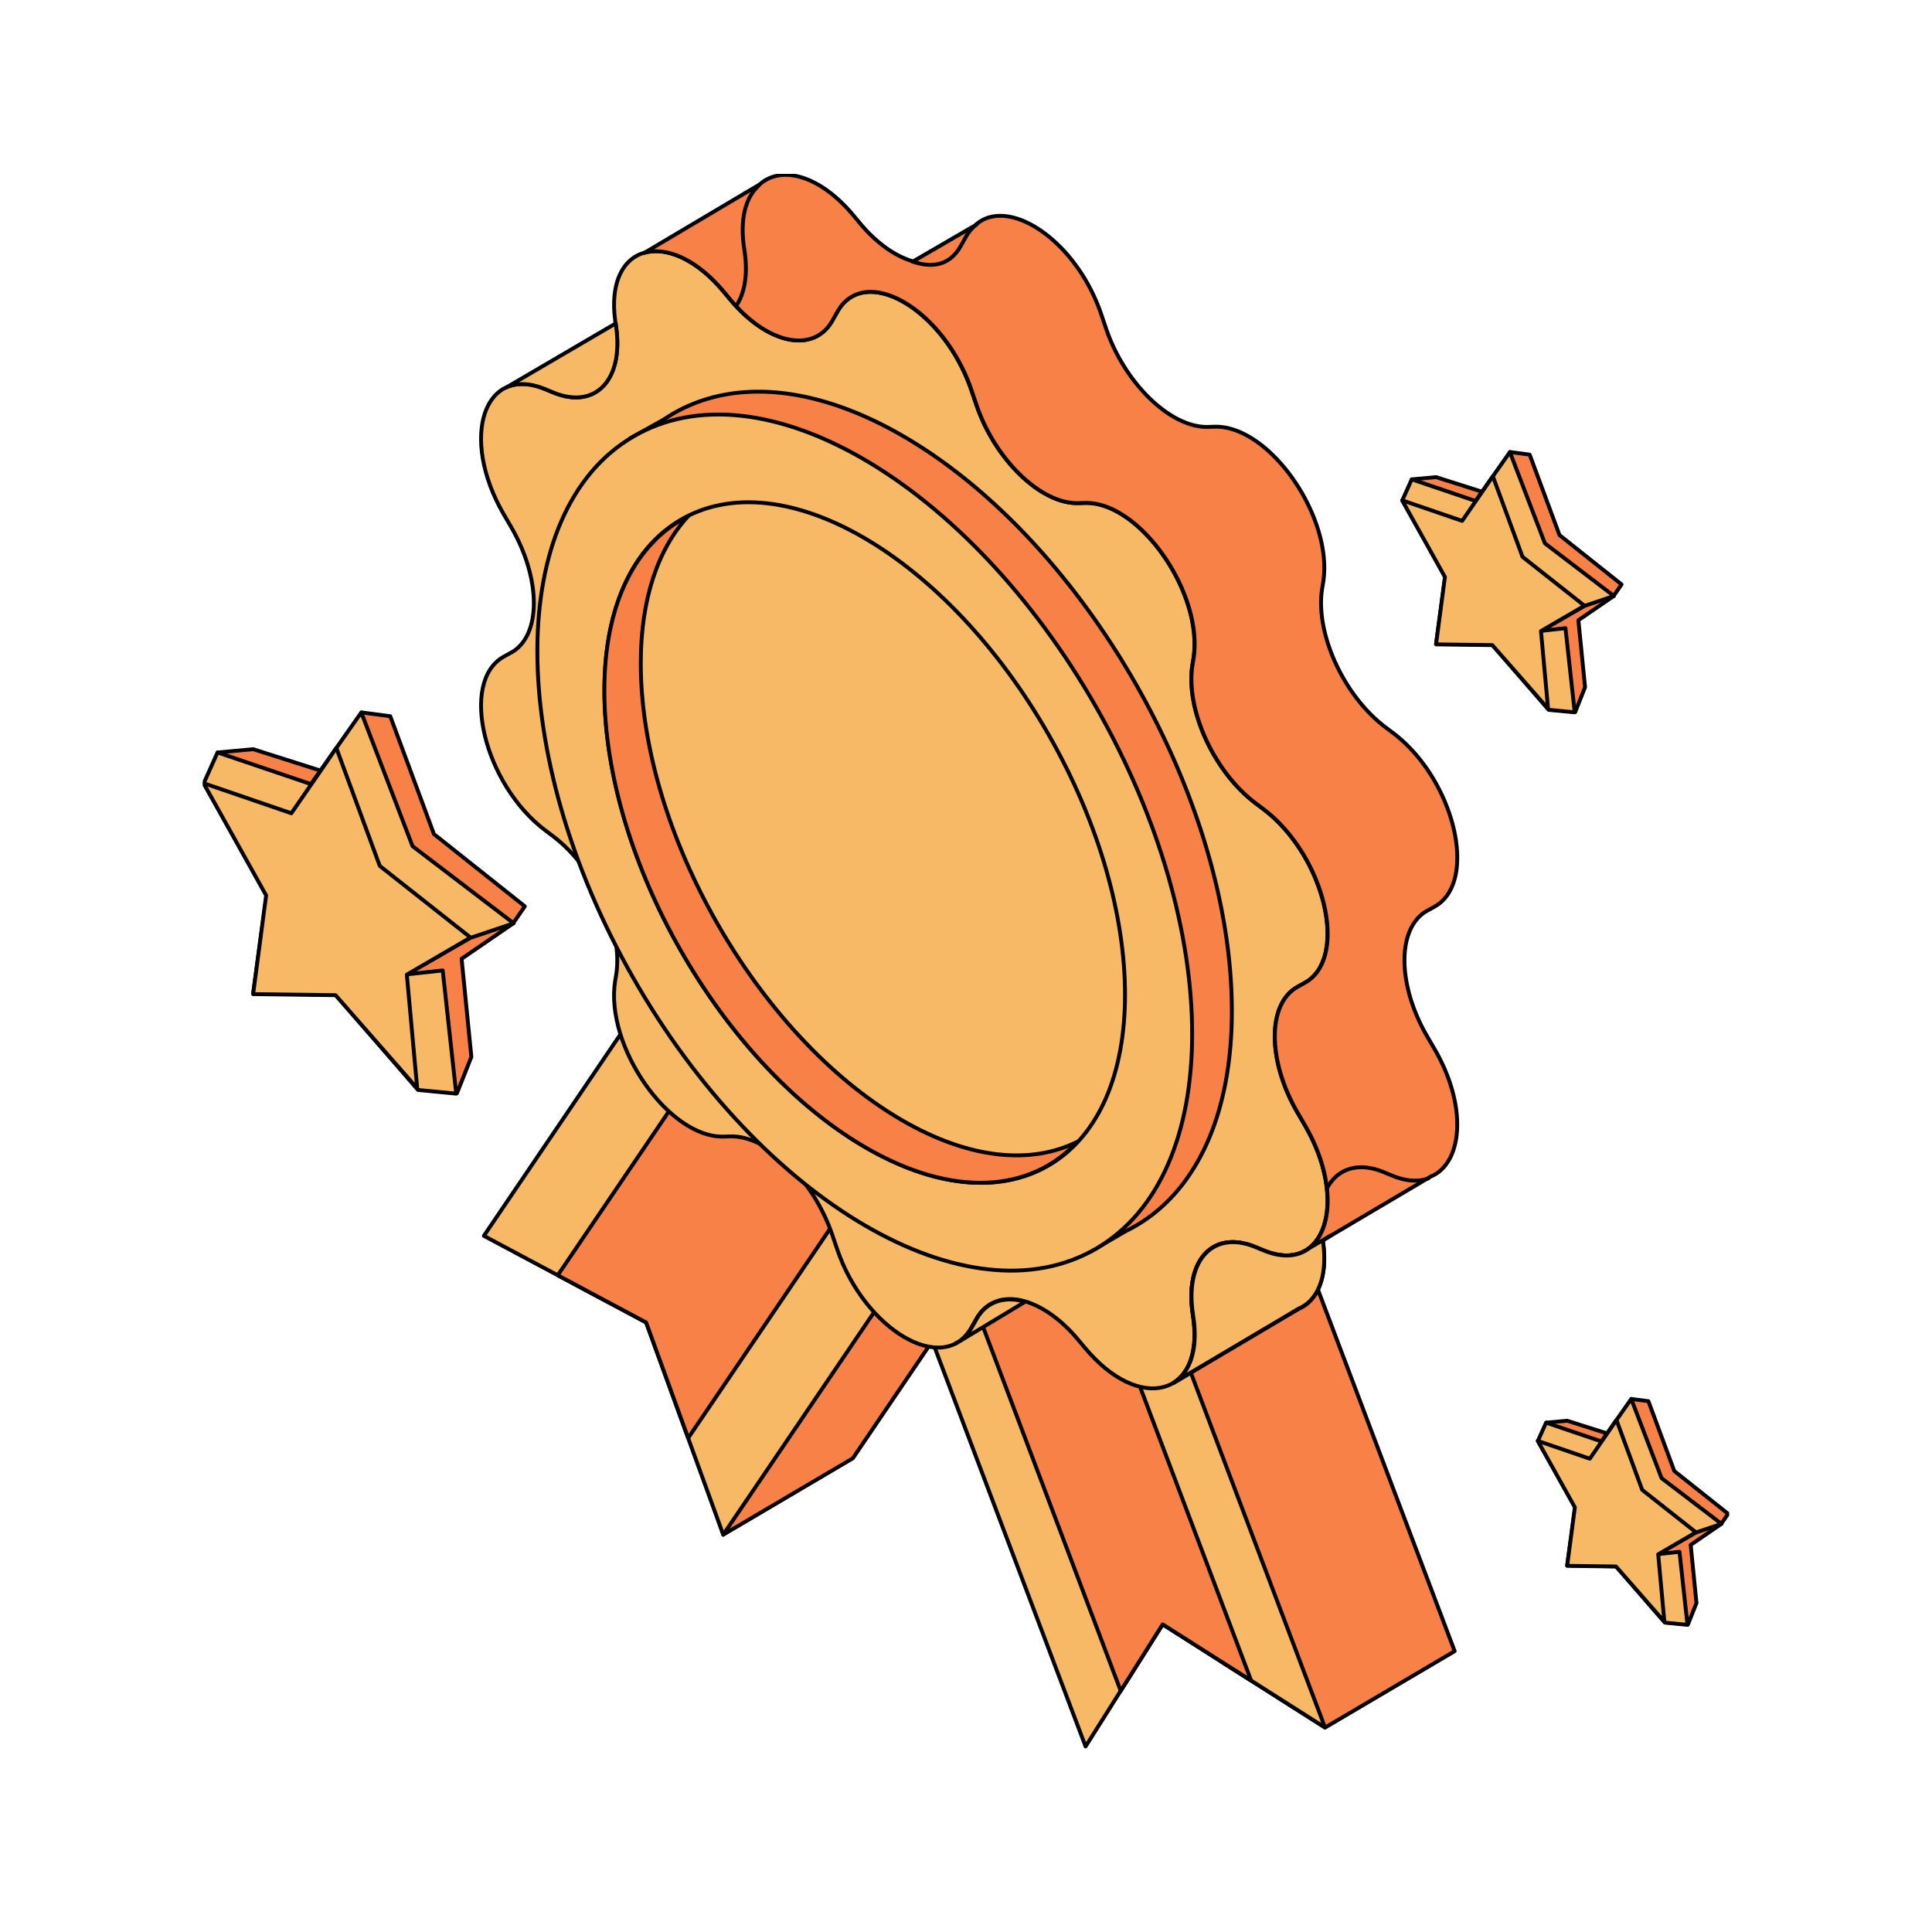 <svg xmlns="http://www.w3.org/2000/svg" width="200" height="200" fill="none" viewBox="0 0 200 200"><g stroke="#000" stroke-linejoin="round" stroke-miterlimit="10" stroke-width="0.4" clip-path="url(#a)"><path fill="#F78146" d="m125.13 170.425 1.241 1.554 10.798 6.858 13.417-7.908-31.706-83.845-24.79 1.956z"/><path fill="#F78146" d="m88.286 150.963-13.417 7.908-11.363-38.846 31.706-46.773 24.79 30.937z"/><path fill="#F7B965" d="m112.379 180.793 7.98-12.64 16.809 10.684-31.705-83.845-24.79 1.956z"/><path fill="#F78146" d="m129.518 173.973-9.159-5.819-4.343 6.887-29.7-78.54 13.503-1.06z"/><path fill="#F7B965" d="m74.869 158.871-7.98-21.97-16.8-8.967L81.793 81.16l24.79 30.928z"/><path fill="#F78146" d="m57.739 132.017 9.149 4.885 4.353 11.963 29.699-43.816-13.502-16.848z"/><path fill="#F7B965" d="M52.924 67.557c3.119-1.737 3.119-7.604 0-12.984l-.773-1.326c-4.607-7.937-2.063-15.597 4.297-12.955l.81.334c4.316 1.794 7.265-1.23 6.53-6.687l-.104-.735c-1.083-8.042 5.569-9.807 11.25-2.976l.66.791c3.863 4.627 8.63 5.61 10.562 2.166l.5-.887c2.845-5.076 11.062-.267 13.907 8.127l.499 1.47c1.932 5.704 6.709 10.303 10.563 10.188l.659-.019c5.691-.172 12.344 9.368 11.251 16.141l-.104.62c-.735 4.599 2.214 11.066 6.53 14.32l.81.61c6.36 4.799 8.904 15.426 4.296 17.983l-.772.429c-3.119 1.736-3.119 7.603 0 12.984l.772 1.326c4.608 7.937 2.064 15.597-4.296 12.955l-.81-.334c-4.316-1.794-7.265 1.23-6.53 6.687l.104.735c1.083 8.042-5.569 9.806-11.251 2.976l-.659-.792c-3.863-4.627-8.631-5.609-10.563-2.165l-.499.887c-2.845 5.075-11.062.267-13.907-8.128l-.5-1.469c-1.931-5.705-6.708-10.303-10.562-10.189l-.66.019c-5.69.172-12.342-9.368-11.25-16.141l.104-.62c.735-4.598-2.214-11.066-6.53-14.328l-.81-.611c-6.36-4.799-8.904-15.426-4.297-17.983l.773-.429z"/><path fill="#F78146" d="m66.125 45.633-.894-.257 3.495-1.956a16.5 16.5 0 0 1 2.44-1.364l.095-.057v.019c5.964-2.652 13.794-1.803 22.368 3.205 18.722 10.942 33.892 37.558 33.892 59.442 0 10.284-3.345 17.687-8.838 21.522l-.028.019q-1.032.716-2.149 1.259l-3.58 2.09.141-.888c-5.502 1.298-12.202.039-19.438-4.188-18.722-10.942-33.892-37.558-33.892-59.442 0-8.643 2.375-15.244 6.388-19.413z"/><path fill="#F7B965" d="M65.553 101.232c-13.235-23.211-13.235-48.3 0-56.036 13.236-7.737 34.695 4.807 47.931 28.018s13.236 48.299 0 56.036-34.695-4.807-47.931-28.018Z"/><path fill="#F7B965" d="M70.465 98.36c-10.522-18.453-10.521-38.398.002-44.549s27.583 3.82 38.105 22.273 10.521 38.397-.001 44.548-27.584-3.821-38.106-22.273Z"/><path fill="#F78146" d="M71.232 53.447c-3.072 3.32-4.9 8.481-4.9 15.207 0 17.4 12.06 38.55 26.939 47.25 7.066 4.131 13.474 4.675 18.279 2.28-4.871 5.266-12.927 5.877-22.048.544-14.878-8.7-26.939-29.85-26.939-47.25 0-9.14 3.345-15.379 8.66-18.03z"/><path fill="#F7B965" d="m106.123 134.755-6.785 4.092c.481-.334.905-.801 1.254-1.411l.499-.888c1.046-1.86 2.93-2.394 5.041-1.793zM56.458 40.292c-1.583-.659-2.93-.678-3.995-.21L63.74 33.48l.057.458c.735 5.457-2.215 8.481-6.53 6.688zm42.702 98.651-.236.143v-.019c.076-.038.16-.076.236-.124Z"/><path fill="#F78146" d="m123.554 136.519-.104-.734c-.735-5.457 2.214-8.481 6.53-6.688l.81.334c6.36 2.643 8.904-5.018 4.296-12.955l-.772-1.326c-3.119-5.38-3.119-11.257 0-12.983l.772-.43c4.608-2.556 2.064-13.184-4.296-17.982l-.81-.61c-4.316-3.254-7.265-9.731-6.53-14.32l.104-.62c1.083-6.773-5.569-16.313-11.251-16.141l-.659.019c-3.863.114-8.631-4.484-10.562-10.189l-.5-1.469c-2.845-8.404-11.062-13.212-13.907-8.128l-.5.888c-1.931 3.444-6.708 2.47-10.562-2.166l-.66-.792c-2.892-3.463-6.02-4.703-8.263-4.045l11.948-7.088c2.167-1.955 6.143-1.078 9.733 3.234l.66.792c1.761 2.108 3.702 3.425 5.492 3.94l6.426-3.73a3.6 3.6 0 0 1 1.433-.83h.019c3.655-1.059 9.328 3.339 11.598 10.036l.5 1.469c1.931 5.705 6.708 10.303 10.562 10.189l.66-.02c5.691-.171 12.343 9.368 11.25 16.142l-.104.62c-.735 4.598 2.215 11.066 6.53 14.329l.81.61c6.36 4.799 8.904 15.426 4.297 17.983l-.773.429c-3.119 1.736-3.119 7.603 0 12.983l.773 1.326c3.137 5.409 2.949 10.675.509 12.66l-.019.019c-.264.21-.547.381-.858.505l-11.203 6.63.029.23c.414 3.062-.302 5.208-1.65 6.324l-.065.048c-.255.2-.528.353-.82.487l-12.956 7.679c1.621-1.002 2.535-3.253 2.083-6.621z"/><path fill="#F7B965" d="m137.744 127.904-.801.477.028.229c.415 3.062-.301 5.209-1.649 6.325l-.066.048a4 4 0 0 1-.819.486l-12.956 7.68c1.621-1.002 2.534-3.253 2.082-6.621l-.103-.734c-.735-5.457 2.214-8.481 6.529-6.688l.81.334c1.998.83 3.619.639 4.759-.248l2.176-1.269z"/><path stroke-linecap="round" d="M94.45 27.079c2.225.735 3.932.305 5.022-1.639l.5-.887a4.25 4.25 0 0 1 1.135-1.336M76.214 31.66c.847-1.256 1.203-3.14.89-5.467L77 25.46c-.401-2.977.257-5.093 1.534-6.232m69.32 102.76c-1.023.371-2.293.312-3.768-.301l-.81-.334c-2.632-1.094-4.756-.395-5.846 1.555"/><path fill="#F78146" stroke-linecap="round" d="m47.785 99.254 1.011 10.152-1.488 3.754-3.988-.37-9.859-13.166-10.912-21.73 3.666-.337 7.415 2.36 3.811-6.165 2.958.392 4.522 12.2 9.409 7.479-1.236 1.791z"/><path fill="#F7B965" stroke-linecap="round" d="m37.403 73.756 5.303 13.84 10.471 7.985-4.504 1.515-6.56 3.772 3.715-.409 1.4 12.755-3.957-.381-8.506-9.839-8.56-.164 1.4-10.22-6.514-11.528 1.426-3.188 9.674 3.277z"/><path fill="#F7B965" stroke-linecap="round" d="m48.708 97.052-9.394-7.413-4.496-12.21-4.657 6.76-9.094-3.117 6.483 11.62-1.346 10.22 8.533.109 8.453 9.648-1.077-11.774z"/><path fill="#F78146" stroke-linecap="round" d="m163.394 64.208.691 6.932-1.017 2.563-2.723-.252-6.732-8.99-7.451-14.838 2.503-.23 5.063 1.611 2.603-4.21 2.019.269 3.088 8.33 6.425 5.106-.844 1.224z"/><path fill="#F7B965" stroke-linecap="round" d="m156.305 46.797 3.621 9.45 7.149 5.453L164 62.734l-4.479 2.576 2.537-.28.956 8.71-2.702-.26-5.809-6.719-5.844-.111.955-6.979-4.447-7.872.974-2.177 6.605 2.238z"/><path fill="#F7B965" stroke-linecap="round" d="m164.025 62.705-6.415-5.061-3.069-8.337-3.18 4.615-6.21-2.129 4.427 7.935-.919 6.978 5.826.075 5.772 6.587-.735-8.039z"/><path fill="#F78146" stroke-linecap="round" d="m175.019 159.929.599 6.015-.882 2.224-2.363-.219-5.841-7.801-6.465-12.874 2.172-.2 4.393 1.399 2.259-3.653 1.752.233 2.679 7.228 5.574 4.43-.732 1.062z"/><path fill="#F7B965" stroke-linecap="round" d="m168.867 144.822 3.142 8.2 6.204 4.731-2.669.898-3.886 2.235 2.201-.243.829 7.557-2.344-.226-5.039-5.829-5.072-.097.829-6.055-3.859-6.83.845-1.889 5.731 1.942z"/><path fill="#F7B965" stroke-linecap="round" d="M175.566 158.626 170 154.234 167.337 147l-2.76 4.005-5.388-1.847 3.842 6.884-.798 6.055 5.056.065 5.007 5.716-.638-6.976z"/></g><defs><clipPath id="a"><path fill="#fff" d="M179 18H21v163h158z"/></clipPath></defs></svg>